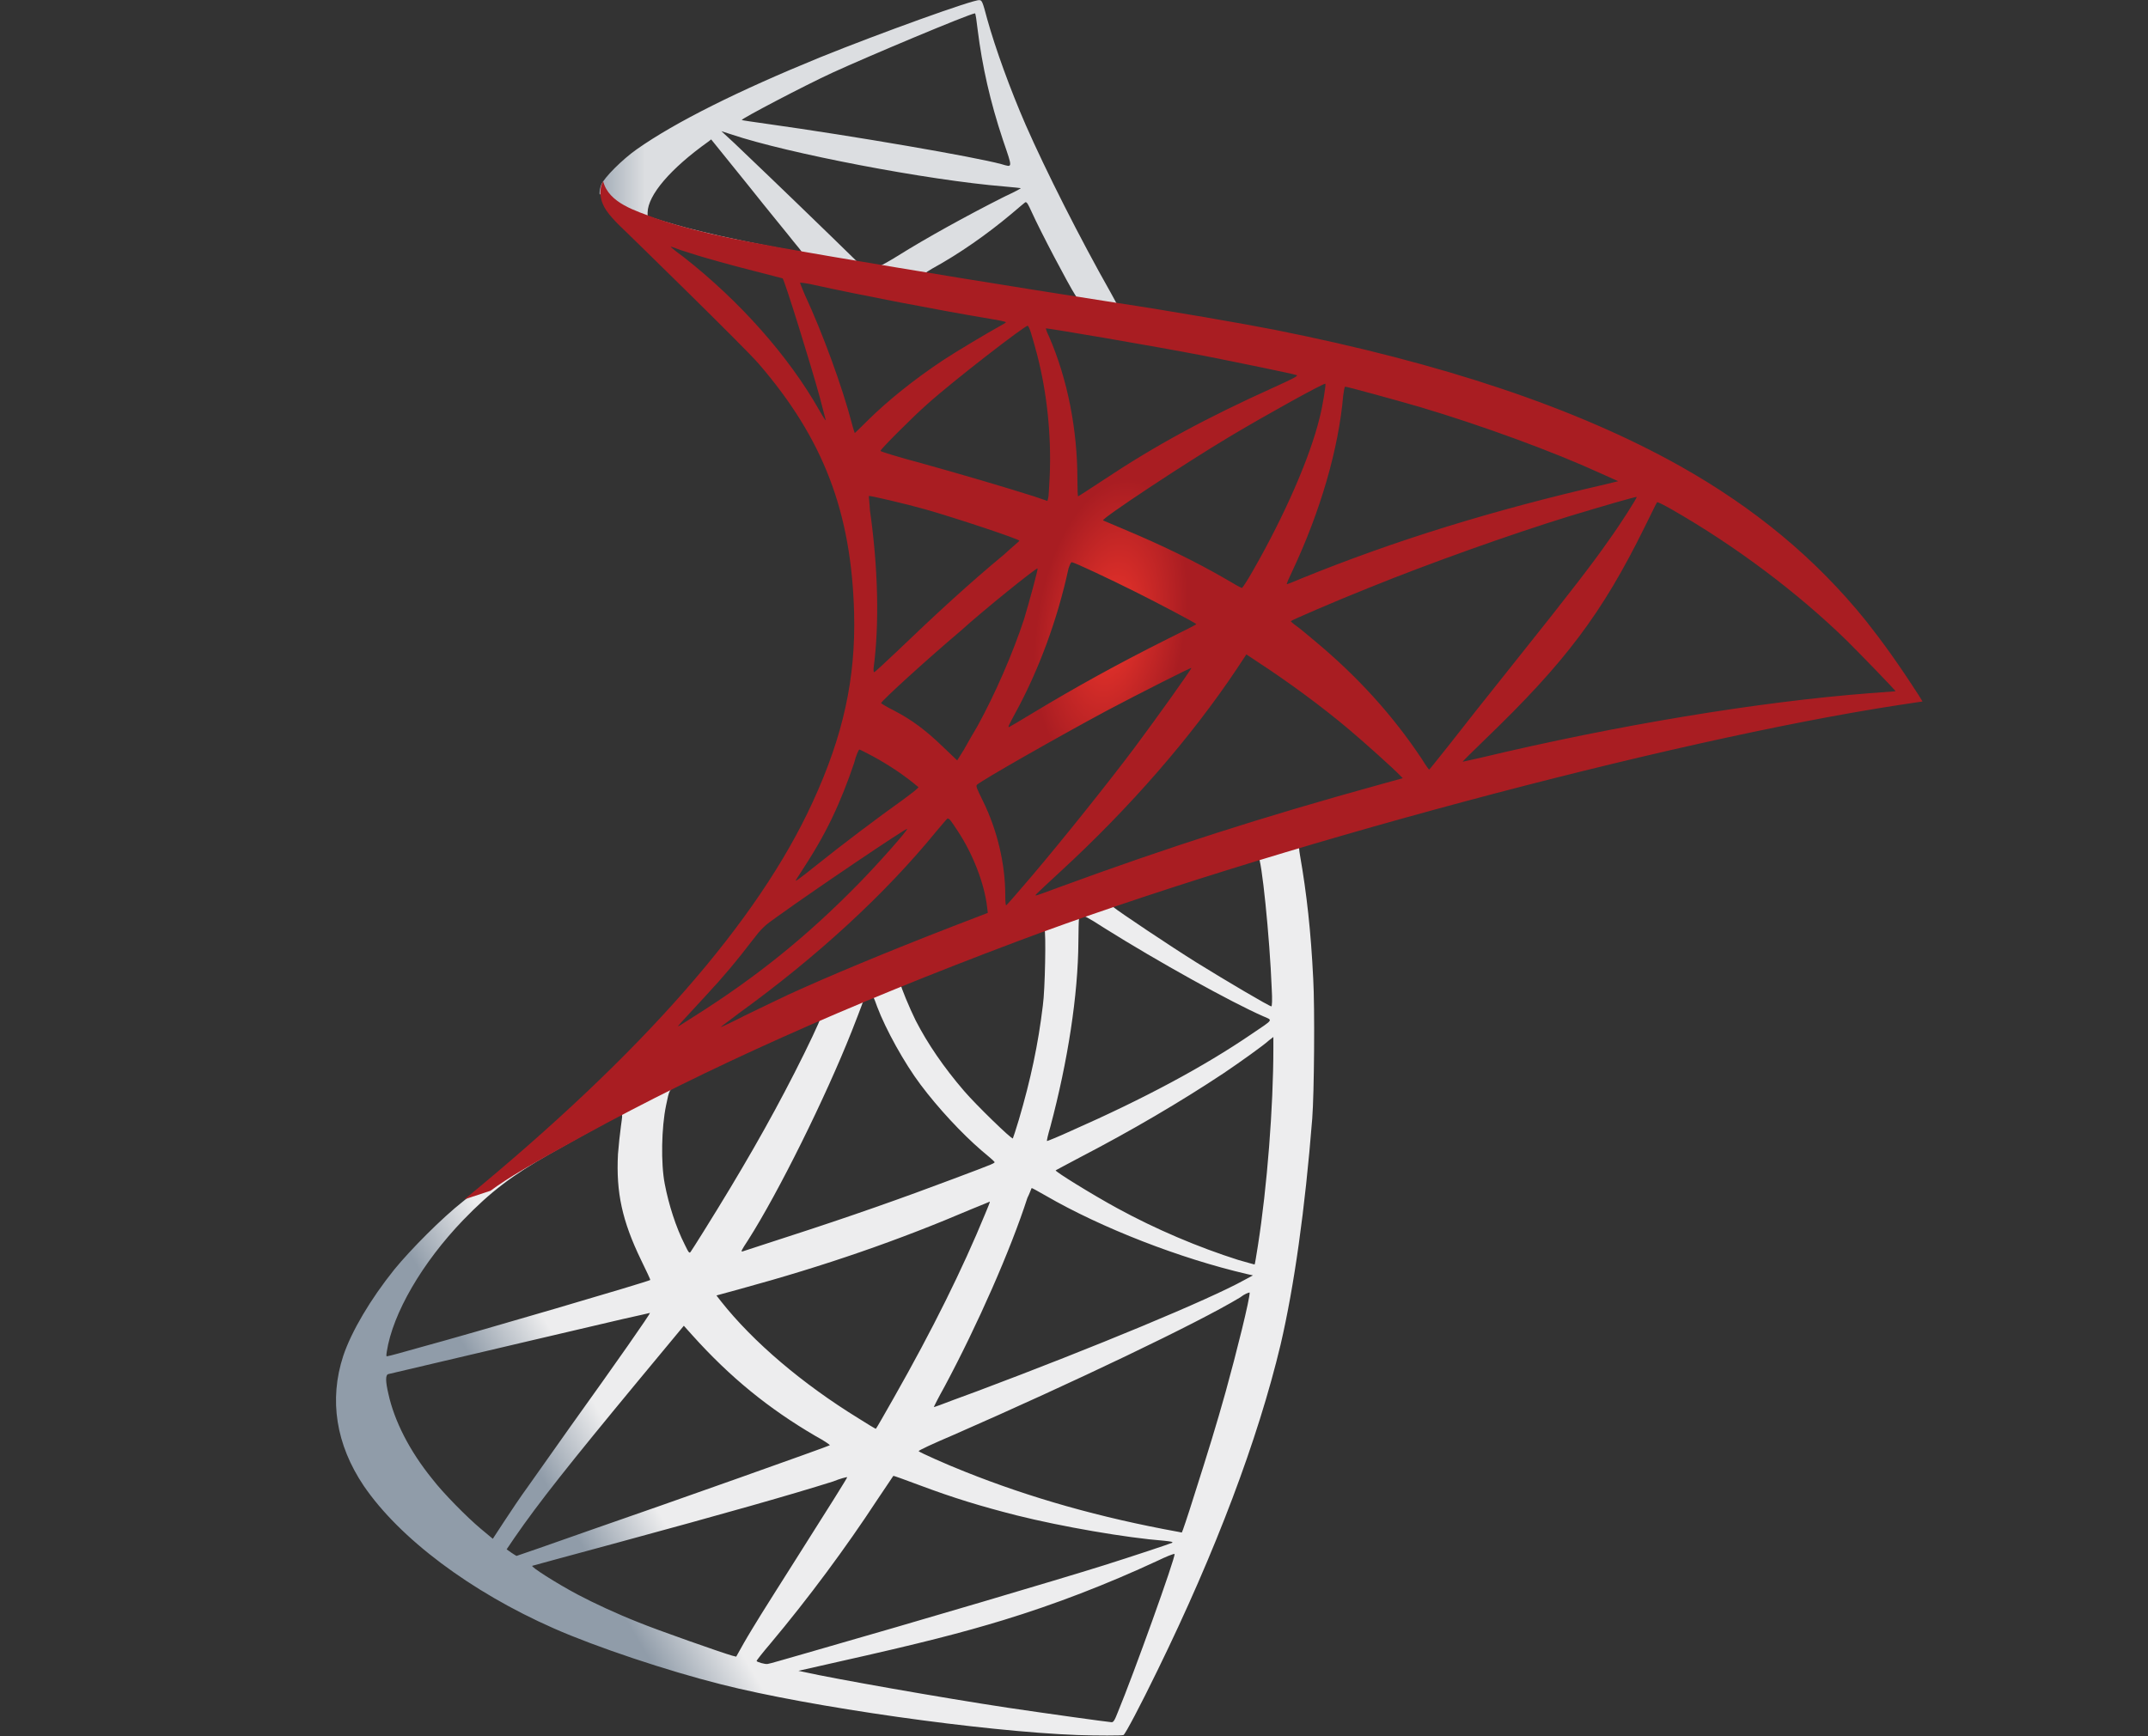 <?xml version="1.0" encoding="utf-8"?>
<!-- Generator: Adobe Illustrator 19.0.0, SVG Export Plug-In . SVG Version: 6.00 Build 0)  -->
<svg version="1.1" id="Layer_1" xmlns="http://www.w3.org/2000/svg" xmlns:xlink="http://www.w3.org/1999/xlink" x="0px" y="0px"
	 viewBox="1994.4 -76.5 371.1 300" style="enable-background:new 1994.4 -76.5 371.1 300;" xml:space="preserve">
<rect x="1994.4" y="-76.5" width="371.1" height="300" fill="#333333" stroke="none"/>
<style type="text/css">
	.st0{fill:url(#SVGID_1_);}
	.st1{fill:url(#SVGID_2_);}
	.st2{fill:url(#SVGID_3_);}
	.st3{display:none;fill:#231F1F;}
</style>
<g transform="matrix(.569 0 0 .569 199.451 -82.735)">
	
		<linearGradient id="SVGID_1_" gradientUnits="userSpaceOnUse" x1="-15055.284" y1="-16243.261" x2="-14872.32" y2="-16351.37" gradientTransform="matrix(0.119 0 0 0.119 5123.657 2414.747)">
		<stop  offset="0" style="stop-color:#909CA9"/>
		<stop  offset="1" style="stop-color:#EDEDEE"/>
	</linearGradient>
	<path class="st0" d="M3560.7,257.1l-105.6,34.5l-91.9,40.5l-25.7,6.8c-6.5,6.2-13.4,12.5-20.8,18.9c-8.1,7-15.7,13.4-21.5,18
		c-6.5,5.1-16,14.7-20.9,20.7c-7.3,9.1-13,18.8-15.5,26.2c-4.4,13.4-2.2,27,6.2,39.5c10.9,16,32.5,32.2,57.7,43.3
		c12.9,5.7,34.5,12.9,50.8,17c27.1,6.9,79.4,14.3,108.2,15.4c5.8,0.2,13.6,0.2,14,0c0.6-0.4,5.1-8.9,10.3-19.6
		c17.7-36.2,30.5-70.1,37.4-99c4.1-17.6,7.4-40.9,9.6-68.6c0.6-7.7,0.8-33.7,0.3-42.5c-0.7-14.4-2-26-4-37.4
		c-0.3-1.7-0.4-3.2-0.2-3.3c0.3-0.2,1.3-0.6,14.3-4.3L3560.7,257.1L3560.7,257.1L3560.7,257.1L3560.7,257.1z M3536.6,271.2
		c1,0,3.5,24.5,4.1,40c0.2,3.3,0.1,5.4-0.1,5.4c-0.6,0-13.5-7.6-22.7-13.3c-8-5-23.1-15.1-25.5-17c-0.8-0.6-0.7-0.6,5.8-2.9
		C3509.4,279.7,3535.7,271.2,3536.6,271.2z M3482.8,288.9c0.7,0,2.6,1,6.9,3.8c16.4,10.3,38.8,22.7,48.4,26.9c3,1.3,3.3,0.8-3.5,5.4
		c-14.5,9.9-32.6,19.6-54.8,29.4c-3.9,1.8-7.2,3.1-7.3,3.1c-0.2,0,0.3-2,1-4.4c5.3-19.9,8.4-40,8.5-56.1
		C3482.1,289.1,3482.1,289.1,3482.8,288.9C3482.7,288.9,3482.7,288.9,3482.8,288.9L3482.8,288.9z M3471.7,293.2
		c0.5,0.5,0.2,18.4-0.5,23.2c-1.4,11.7-3.7,22.5-7.3,34.7c-0.9,3-1.7,5.4-1.8,5.6c-0.3,0.4-11.3-10.3-14.8-14.4
		c-6.2-7.2-11.1-14.4-14.7-21.4c-1.8-3.6-4.7-10.6-4.5-10.9C3429.4,309.1,3471.4,292.8,3471.7,293.2L3471.7,293.2z M3419.5,313.7
		c0.1,0,0.2,0,0.2,0.1c0.2,0.2,0.7,1.4,1.2,2.9c2.6,6.9,8.3,17.2,13.2,23.7c5.4,7.2,12.5,14.8,18.4,19.9c1.9,1.6,3.7,3.1,3.9,3.4
		c0.5,0.5,0.6,0.4-12.4,5.3c-15.1,5.7-31.5,11.5-50.4,17.6c-4.5,1.5-9,2.9-13.5,4.4c-0.7,0.2-0.5-0.2,1.6-3.4
		c9.3-14.6,23.5-43.3,31.5-63.5c1.4-3.5,2.7-7,3-7.8c0.3-1.1,0.7-1.5,1.8-2.1C3418.7,313.8,3419.3,313.7,3419.5,313.7L3419.5,313.7z
		 M3403.6,320.3c0.2,0.2-3.8,8.7-7.8,16.5c-7.7,15.1-16.2,29.9-27.5,48c-1.9,3.1-3.8,6-4,6.3c-0.4,0.6-0.6,0.4-1.8-2.1
		c-2.7-5.3-4.9-12.2-6.1-18.5c-1.2-6.2-1-17.1,0.4-23.8c1-4.9,1-4.9,3.4-6.1C3370.2,335.5,3403.3,320,3403.6,320.3L3403.6,320.3z
		 M3541.2,325.9v3.4c0,17.8-1.9,42.2-4.7,60c-0.5,3.1-0.9,5.7-1,5.7c0,0-2.3-0.6-5-1.4c-12-3.8-25-9.3-36.7-15.7
		c-7.7-4.2-19-11.2-18.7-11.5c0.1-0.1,3.4-1.8,7.3-3.9c15.6-8.1,30.6-16.9,43.7-25.6c4.9-3.3,12.2-8.5,13.8-10L3541.2,325.9
		L3541.2,325.9z M3343.3,349.5c0.3,0,0.2,0.6-0.2,3.5c-0.3,2.1-0.7,5.9-0.9,8.5c-0.6,11.7,1.3,20.3,7,32.1c1.6,3.3,2.9,6,2.8,6.1
		c-0.6,0.5-53.4,16-70,20.5c-4.9,1.4-9.3,2.6-9.6,2.6c-0.6,0.2-0.6,0.1-0.4-1.3c1.8-11.7,10.8-27.1,23.2-40
		c8.3-8.6,14.9-13.6,26.3-20.1c8.1-4.6,20.7-11.6,21.6-11.9C3343.2,349.5,3343.2,349.5,3343.3,349.5L3343.3,349.5z M3467.8,371.8
		c0.1-0.1,2,1,4.3,2.3c17.1,9.9,40.9,19.1,61.1,23.8l1.8,0.4l-2.6,1.4c-10.6,5.9-45.5,20.4-81.2,33.8c-5.2,1.9-10.3,3.8-11.3,4.2
		c-1,0.4-1.8,0.6-1.8,0.6c0-0.1,1.4-2.9,3.3-6.3c10-18.7,20-41.4,25.1-57.2C3467.3,373.2,3467.7,371.9,3467.8,371.8L3467.8,371.8z
		 M3455.1,375.9c0.1,0.1-0.6,1.8-1.4,3.7c-6.9,16.8-16,35.2-27.7,55.8c-3,5.3-5.4,9.5-5.5,9.5c-0.1,0-2.5-1.4-5.3-3.2
		c-16.9-10.4-31.9-23.1-41.7-35.5l-1.4-1.8l7.3-2c26-7.1,48.1-14.8,70.1-24.2C3452.5,377,3455.1,375.9,3455.1,375.9z M3534,403.5
		C3534,403.5,3534.1,403.5,3534,403.5c0.1,1.8-4,18.3-7.3,30.2c-2.8,10-5.2,17.8-9.6,31.6c-1.9,6.1-3.6,11.1-3.7,11.1
		c-0.1,0-0.6-0.1-1-0.2c-23.7-4.3-44.9-10.3-64.9-18.3c-5.6-2.2-13.6-5.8-14-6.2c-0.2-0.2,4.6-2.4,10.7-5
		c36.3-15.9,74-33.9,86.9-41.7C3532.5,403.9,3533.7,403.5,3534,403.5L3534,403.5z M3351.9,409.7c0.2,0.2-10,14.8-24.2,34.6
		c-4.9,6.9-10.7,15.1-12.8,18.1c-2.2,3-5.4,7.8-7.3,10.7l-3.4,5.2l-3.6-3c-4.2-3.5-11.6-11-14.8-15.2c-6.9-8.5-11.5-17.6-13.3-25.8
		c-0.9-3.8-0.9-5.7-0.1-6c1.2-0.3,22.5-5.3,42.5-10c11.1-2.6,23.9-5.6,28.6-6.7C3348.1,410.6,3351.9,409.7,3351.9,409.7
		L3351.9,409.7z M3362.2,413.6l2.6,2.9c11.5,12.8,23.2,22.3,37.4,30.6c2.6,1.4,4.5,2.7,4.3,2.8c-0.6,0.4-49.3,17.7-71.9,25.5
		c-12.7,4.5-23.1,8.1-23.2,8.1c-0.1,0-0.8-0.5-1.6-1l-1.4-1l2.3-3.4c7.5-10.9,16.9-22.7,37.4-47.5L3362.2,413.6L3362.2,413.6z
		 M3425.8,459.2c0.1-0.1,3.6,1.2,7.9,2.8c10.4,3.9,18.6,6.4,29.6,9.2c13.6,3.4,33.2,6.8,44.8,7.7c1.8,0.2,2.7,0.3,2.4,0.6
		c-0.6,0.3-12.3,4.2-20.9,6.9c-13.7,4.3-55.6,16.7-89.8,26.5c-6.3,1.8-11.7,3.4-12.1,3.4c-0.8,0.2-3.4-0.6-3.4-0.9
		c0-0.2,1.9-2.6,4.2-5.3c11.5-13.7,22.9-29.1,32.4-43.6C3423.6,462.5,3425.8,459.2,3425.8,459.2L3425.8,459.2z M3411.8,459.6
		c0.1,0.1-5.6,9.2-15.5,24.8c-4.2,6.6-8.9,14.1-10.6,16.8c-1.6,2.6-4,6.5-5.3,8.8l-2.3,4.1l-1.2-0.3c-2.9-0.8-23.1-7.9-28.4-10.1
		c-6.6-2.6-13.5-5.8-18.6-8.5c-6.4-3.4-14.4-8.5-13.7-8.7c0.2-0.1,11.1-3,24.3-6.6c35-9.5,54.3-15,67-19
		C3409.7,460,3411.7,459.5,3411.8,459.6L3411.8,459.6z M3511.2,482.9L3511.2,482.9c0.4,0.8-12.5,36.7-17.2,48c-1,2.6-1.4,3.2-2,3.1
		c-1.4-0.1-20.1-2.7-31.5-4.4c-19.9-3-53.2-8.9-61.6-10.8l-1.9-0.4l11.9-2.7c25.5-5.7,37.8-8.9,50.3-12.7
		c15.7-4.8,31.3-10.8,47-18.1C3508.5,483.8,3510.6,482.9,3511.2,482.9L3511.2,482.9z"/>
	
		<linearGradient id="SVGID_2_" gradientUnits="userSpaceOnUse" x1="-15048.066" y1="-19824.227" x2="-14900.85" y2="-19824.227" gradientTransform="matrix(0.119 0 0 0.119 5123.657 2414.747)">
		<stop  offset="0" style="stop-color:#939FAB"/>
		<stop  offset="1" style="stop-color:#DCDEE1"/>
	</linearGradient>
	<path class="st1" d="M3451.9,11c-1.8-0.2-30.1,10-48.4,17.4c-24.7,10.1-43.8,19.6-55.6,27.9c-4.4,3.1-9.9,8.6-10.8,10.8
		c-0.3,0.8-0.5,1.8-0.5,2.7l10.7,10.1l25.5,8.1l60.6,10.9l69.3,11.9l0.7-6c-0.2,0-0.4-0.1-0.6-0.1l-9.1-1.4l-1.8-3.3
		c-9.4-16.6-19.8-37.2-25.9-51.1c-4.7-10.8-9.2-23.2-11.7-32.2C3452.9,11.4,3452.7,11,3451.9,11L3451.9,11L3451.9,11L3451.9,11z
		 M3450.6,15L3450.6,15c0.2,0.1,0.5,2.3,0.8,4.9c1.4,11.2,3.8,21.9,7.7,33.6c3,8.8,3,8.3-0.5,7.3c-8.1-2.2-44.6-8.5-71-12.2
		c-4.2-0.6-7.8-1.1-7.8-1.2c-0.3-0.3,19.1-10.5,27.6-14.4C3418.3,28,3448.3,15.4,3450.6,15L3450.6,15z M3373.6,50.8l3.1,1
		c16.9,5.7,59.5,13.9,82.9,15.8c2.6,0.2,4.9,0.5,4.9,0.5c0.1,0.1-2.2,1.3-5,2.6c-11.3,5.7-23.8,12.6-32.4,18
		c-2.6,1.6-4.9,2.9-5.2,2.9c-0.3,0-2-0.3-3.8-0.6l-3.2-0.5l-8-7.8c-14-13.6-25.1-24.2-29.3-28.2L3373.6,50.8z M3370.5,53.3l11.3,14
		c6.1,7.7,12.4,15.3,13.7,17c1.4,1.7,2.5,3,2.4,3.1c-0.3,0.2-16.3-2.9-24.7-4.8c-8.7-2-12.3-3-17.6-4.6l-4.4-1.4v-1.1
		c0.1-5.3,6.9-13.3,18.4-21.5L3370.5,53.3L3370.5,53.3z M3466.1,72.4c0.3,0,0.7,0.7,1.7,2.9c2.7,6,11.2,22.1,13.2,25.2
		c0.6,1,1.8,1.1-9.5-0.7c-27.1-4.4-35.8-5.8-35.8-6c0-0.1,0.8-0.6,1.8-1.2c8.4-4.6,16.8-10.5,24.3-16.8c1.8-1.5,3.5-3,3.8-3.2
		C3465.8,72.4,3466,72.3,3466.1,72.4L3466.1,72.4z"/>
	
		<radialGradient id="SVGID_3_" cx="-3088.196" cy="-9724.811" r="195.459" gradientTransform="matrix(-0.114 -1.712736e-002 3.463960e-002 -0.228 3476.655 -2068.957)" gradientUnits="userSpaceOnUse">
		<stop  offset="0" style="stop-color:#EE352C"/>
		<stop  offset="1" style="stop-color:#A91D22"/>
	</radialGradient>
	<path class="st2" d="M3337.7,66c0,0-1.8,2.8-0.1,6.9c1,2.6,4.1,5.7,7.5,8.9c0,0,35.5,34.6,39.8,39.6c19.6,22.7,28.2,45,29,75.8
		c0.5,19.8-3.3,37.2-12.6,57.4c-16.6,36.2-51.6,76.2-105.7,120.6l7.9-2.6c5.1-3.8,12.1-7.9,28.3-16.8c37.6-20.6,79.9-39.5,131.8-59
		c74.7-28.1,197.5-61,267.4-71.7l7.3-1.1l-1.1-1.8c-6.4-9.9-10.8-16-16-22.6c-15.3-19-33.9-34.4-56.7-47.2
		c-31.3-17.5-71.7-31.1-123-41.3c-9.7-1.9-30.9-5.6-48.1-8.2c-36.6-5.7-60.2-9.6-86.2-14c-9.3-1.6-23.3-4-32.6-6
		c-4.8-1-14-3.2-21.1-5.7C3347.7,75,3339.4,72.7,3337.7,66L3337.7,66z M3358.2,85.9c0.1-0.1,1.4,0.4,3,1c3,1,6.9,2.2,11.6,3.5
		c3.5,1,7,1.9,10.5,2.8c4.8,1.2,8.8,2.3,8.9,2.3c0.6,0.6,8.6,26.3,11.3,36.2c1,3.8,1.8,6.9,1.8,6.9c-0.1,0.1-1-1.3-2-3.1
		c-9.3-16.4-24.1-33.1-41.2-46.5C3359.9,87.4,3358.2,86,3358.2,85.9L3358.2,85.9z M3397.5,96.8c0.4,0,2.2,0.2,4.3,0.7
		c13.6,3,37.9,7.7,53.5,10.3c2.6,0.4,4.7,0.9,4.7,1c0,0.2-1,0.7-2.2,1.4c-2.6,1.4-13.2,7.7-16.8,10.1c-8.9,5.9-16.8,12.3-22.6,18
		c-2.3,2.3-4.3,4.2-4.3,4.2s-0.5-1.4-0.9-3c-2.9-11.1-8.9-27.5-14.3-39.1C3398.1,98.5,3397.4,96.8,3397.5,96.8
		C3397.4,96.8,3397.4,96.8,3397.5,96.8L3397.5,96.8z M3466.6,109.9c0.5,0.2,1.3,2.9,2.9,8.9c3,11.6,4.3,24.5,3.8,36.6
		c-0.2,3.4-0.3,6.5-0.5,6.9l-0.2,0.8l-4.1-1.4c-8.5-2.7-22.4-6.8-34.3-10.1c-6.8-1.8-12.3-3.5-12.3-3.7c0-0.5,9.9-10.4,14.1-14.1
		C3444,126.6,3465.9,109.7,3466.6,109.9L3466.6,109.9z M3472.1,110.7c0.2-0.2,33,5.4,48,8.3c11.1,2.2,27.2,5.5,28.2,5.9
		c0.5,0.2-1.2,1.1-6.5,3.5c-21.1,9.5-36.7,18-52.3,28.4c-4.1,2.7-7.5,4.9-7.6,4.9c-0.1,0-0.2-2.3-0.2-5.1c0-15.2-3-30.5-8.6-43.4
		C3472.5,112,3472.1,110.8,3472.1,110.7z M3557,127.5c0.2,0.2-0.8,6.7-1.8,10.5c-2.9,11.9-10.6,29.5-20.1,46.1
		c-1.7,3-3.2,5.3-3.4,5.4c-0.2,0.1-2.3-1.1-4.8-2.6c-9.3-5.4-19.8-10.5-31.3-15.3c-3.2-1.4-6-2.5-6.1-2.6
		c-0.6-0.5,25.1-17.5,38.7-25.6C3539.1,136.9,3556.6,127.2,3557,127.5L3557,127.5z M3563,128.4c0.7,0,15.2,4,22.8,6.2
		c18.8,5.6,40.3,13.5,54.3,19.9l5.8,2.6l-4.1,1c-34.3,7.9-63.7,17-92,28.5c-2.3,1-4.4,1.8-4.5,1.8c-0.2,0,0.6-1.8,1.7-4.1
		c8.5-18.1,14-37,15.4-53.2C3562.6,129.6,3562.8,128.4,3563,128.4L3563,128.4z M3418.4,161.6c0.2-0.2,11.3,2.4,17.3,4.1
		c9.1,2.6,28.4,9,28.4,9.5c0,0.1-2.2,1.9-4.7,4.2c-10.5,8.7-20.5,17.9-32.6,29.5c-3.6,3.4-6.6,6.2-6.8,6.2c-0.2,0-0.2-0.5-0.2-1.1
		c1.8-13.4,1.4-30.6-1.1-48.1C3418.6,163.6,3418.3,161.7,3418.4,161.6z M3651.5,161.9c0.2,0.2-5.1,8.5-8.5,13.2
		c-4.8,6.9-11.8,16-27.7,35.9c-8.4,10.5-17.8,22.4-20.9,26.4c-3.2,4-5.8,7.3-5.9,7.3c-0.1,0-1.1-1.4-2.2-3.2
		c-8.9-13.4-19.6-25.1-32.3-35.7c-2.4-2-5-4.2-5.9-4.8c-0.9-0.6-1.6-1.3-1.6-1.4c0-0.2,13.6-6.1,23.9-10.2
		c18-7.3,42.6-16.1,61.1-21.8C3641.1,164.7,3651.4,161.7,3651.5,161.9L3651.5,161.9z M3657.7,163.5c0.3-0.1,2.2,0.9,4.5,2.2
		c19.4,11.1,38.4,25.4,53.4,40.1c4.2,4.2,14.7,15,14.5,15.1c0,0-3.7,0.3-8,0.6c-33.6,2.6-76.6,9.7-118,19.6
		c-2.8,0.6-5.3,1.2-5.4,1.2c-0.2,0,3-3.1,6.9-6.9c24.3-23.4,35.4-38.1,48.4-64.5C3655.9,167.1,3657.5,163.7,3657.7,163.5
		C3657.6,163.5,3657.6,163.5,3657.7,163.5L3657.7,163.5z M3480,181.7c1.1,0.2,11.5,5.1,19.3,9c7.2,3.6,18,9.3,18.5,9.8
		c0.1,0.1-3.8,2.1-8.5,4.4c-15,7.5-27.9,14.6-41.3,22.7c-3.8,2.3-7,4.2-7.1,4.2c-0.3,0-0.2-0.3,1.9-4.2c7.2-13.1,12.9-28.7,16.2-44
		C3479.4,182.5,3479.7,181.7,3480,181.7L3480,181.7z M3469.6,183.6c0.2,0.2-2.5,10.1-4.1,15.4c-3.3,10.1-8.8,22.8-14.1,32.4
		c-1.3,2.2-3.2,5.5-4.2,7.3l-2,3.2l-4.5-4.3c-5.2-5-9.4-8.1-14.8-10.9c-2.2-1.1-3.8-2.1-3.8-2.2c0-0.6,13.6-13,24.1-21.9
		C3453.5,196,3469.3,183.3,3469.6,183.6L3469.6,183.6z M3533,209.7l3.9,2.6c8.9,5.8,19.5,13.6,27.5,20.4
		c4.5,3.8,13.3,11.7,15.1,13.6l1,1l-6.5,1.8c-36.6,10.1-64.8,19.2-97.8,31.3c-3.7,1.4-6.8,2.5-7,2.5c-0.5,0-0.9,0.4,7.3-7.2
		c21.1-19.4,39.7-40.8,53.6-61.6L3533,209.7L3533,209.7z M3516.3,213.8c0.2,0.2-10.8,15.6-17.3,24.3c-7.8,10.4-21.7,27.8-31.3,39.1
		c-4,4.7-7.4,8.6-7.6,8.7c-0.2,0.1-0.3-1.1-0.3-3c0-9.7-2.5-20-6.8-28.7c-1.8-3.7-2.2-4.5-1.8-4.9c1.5-1.4,24.7-14.6,39.4-22.5
		C3500.6,221.5,3516.1,213.7,3516.3,213.8L3516.3,213.8z M3415.5,238.6c0.2,0,2.1,1,4.2,2.1c5.1,2.8,9.7,5.9,13.7,9.3
		c0.2,0.2-1.9,1.8-4.6,3.8c-7.6,5.4-19.1,14.1-25.8,19.5c-7,5.6-7.3,5.7-6.5,4.5c5.3-8.1,7.9-12.6,10.7-18.4
		c2.5-5.2,4.9-11.3,6.7-16.7C3414.5,240.3,3415.3,238.6,3415.5,238.6L3415.5,238.6z M3442.4,259.6c0.4-0.1,0.9,0.6,3,3.8
		c4.5,6.8,8.1,15.9,8.9,23.2l0.2,1.6l-10.9,4.2c-19.6,7.6-37.6,15.1-49.8,20.7c-3.4,1.6-9.4,4.5-13.3,6.4c-3.9,2-7.1,3.5-7.1,3.4
		s2.5-1.9,5.5-4.2c23.9-17.3,44.5-36.3,60-55.3c1.7-2,3.2-3.8,3.4-3.9L3442.4,259.6L3442.4,259.6z M3430,262.7
		c0.3,0.3-8.8,10.6-15,16.9c-15.4,15.7-30.6,28-49.6,40c-2.4,1.5-4.5,2.9-4.8,3c-0.6,0.3,0.2-0.5,8.5-9.5
		c5.3-5.7,9.3-10.5,13.8-16.4c3-3.9,3.6-4.5,8-7.6C3402.6,280.7,3429.7,262.4,3430,262.7z"/>
</g>
<path class="st3" d="M1379.5,725.1c-3.8,0-7.7,0.4-11.5,0.4c-77.7,4.1-130.2,38.4-160.8,105.2c-26.2,60.4-23.4,139.4,0.3,200.2
	c27.5,59.4,71.9,90.8,146.1,102.6c15.7,2.6,26.2,11.2,56.6,46.7l37.4,43.8h67.8l-45.1-45.5c-24.9-24.9-45.1-46.6-45.1-48.6
	c0-1.9,9.5-6.1,21.1-9.6c38.1-11.5,69.7-40.9,91.8-86c17.9-36.2,20.5-47.4,23-92.4C1567.9,807.9,1497.2,724.1,1379.5,725.1
	L1379.5,725.1L1379.5,725.1z M1439,1075.6c-33,16-80.9,19.2-112.2,7.7c-32.3-11.9-63.7-45.5-77.7-83.5
	c-15.7-41.6-13.4-118.3,4.5-152.8c28.8-55,66.9-80.3,122.5-80.3c82.5,0,129.4,50.5,135.6,145.5
	C1516.4,991.5,1489.9,1050.9,1439,1075.6L1439,1075.6z M2611,839.6c-28.5,0-50.2,11.5-64.9,34.2l-11.5,18v-46.7h-49.2v280.2h49.2
	v-89.6c0-81.9,1-91.5,12.5-113.9c15.8-30.7,42.9-46.1,69.1-38.7l17.6,5.1v-48.6L2611,839.6L2611,839.6L2611,839.6z M2321.6,837
	c-9.6,0-19.9,1.3-30.1,3.5c-65.9,17.2-103,80.3-100.8,145.2c0,54.3,10.6,81.5,36.8,110c53.7,44.1,102.3,47.6,167.9,23.9
	c11.2-4.8,23.4-10.3,23.4-10.3v-44.1l-23.4,12.1c-53.1,23.1-93,23.1-125.1-4.1c-20.4-20.8-29.4-45.7-33.6-74.2h198.6v-37.8
	C2435.4,884.4,2389.1,835.8,2321.6,837L2321.6,837L2321.6,837z M2241.3,959.9c0,0,7.3-48,34.5-66.9c13.1-9.2,28.1-13.7,42.8-13.7
	c14.7,0,29.4,4.8,41.6,14c24.9,19.2,29.1,66.2,29.1,66.2h-148.1L2241.3,959.9L2241.3,959.9L2241.3,959.9z M1054,909.4
	c-53.4-32.3-77.1-55.7-74.2-83.2c8.3-76.1,102.3-65.6,154.4-36.8l0.4-51.2c0,0-28.8-12.5-70-13.1c-63.3-1-104.2,19.8-123.4,62
	c-28.2,62.3-3.2,109.4,86.9,161.8c50.6,29.4,73,55,73,82.9c0,57.6-69.4,77.7-141,41.5c-14.7-7.3-27.2-13.5-27.9-13.5
	c-2.6,16.3-1.2,55.4-1.2,55.4s22,9.2,55,15.6c81.8,16.3,156.3-22.1,163.4-84.4C1155.4,987.9,1134.2,957.2,1054,909.4L1054,909.4
	L1054,909.4z M3046.8,836.4c-9.6,0-19.8,1.3-30.4,3.6c-65.8,17.2-102.9,80.3-100.4,145.2c0,54.3,10.5,81.2,36.7,109.6
	c53.7,44.1,102.3,47.7,168.2,24c11.1-4.8,23.3-10.2,23.3-10.2v-44.2l-23.3,12.2c-53.2,23-93.1,23-125-4.2
	c-20.5-20.8-29.4-45.4-33.6-74.2h198.2v-37.8c0-76.6-46.4-125.3-113.8-124L3046.8,836.4L3046.8,836.4z M2966.5,959.2
	c0,0,7.4-48,34.6-67.2c13.1-9.3,28.1-13.8,42.8-13.8c14.7,0,29.4,4.8,41.6,14.1c24.9,19.2,29.1,66.5,29.1,66.5h-148L2966.5,959.2
	L2966.5,959.2z M2063.8,910c-53.4-32.3-77-55.7-74.1-83.2c8.3-76.1,102.3-65.6,154.4-36.8l0.4-51.2c0,0-28.8-12.5-70-13.1
	c-63.3-1-104.2,19.8-123.4,62c-28.1,62.3-2.9,109.4,87,161.8c50.5,29.4,72.9,54.6,72.9,82.5c0,57.6-69.4,78-141,41.5
	c-14.7-7.3-27.1-13.4-27.9-13.4c-2.6,16.3-1.2,55.4-1.2,55.4s21.7,8.9,54.6,15.6c81.9,16.4,156.4-22,163.4-84.3
	C2164.9,988.7,2143.8,958,2063.8,910L2063.8,910L2063.8,910z M3336.2,839c-28.5,0-50.5,11.5-64.9,34.3l-11.5,17.9v-46.6h-49.2v280.1
	h49.2V1035c0-81.9,1-91.5,12.5-113.8c15.8-30.7,42.9-46.1,69.1-38.7l17.6,5.1V839L3336.2,839L3336.2,839z M1672.2,908.4V729.9h-49.7
	v395.2h208.8v-46.7h-159.2L1672.2,908.4L1672.2,908.4z M2820.4,964l-40.9,106.5l-39.4-107.1l-40-118.7h-50.8
	c32.9,93.4,68.8,188.3,104.9,280.4c15.7,0.4,31.4,0,47,0l55.3-138.8l56.3-141.6h-48.6C2864.2,844.8,2842.8,901,2820.4,964
	L2820.4,964L2820.4,964z M1786.6,622.2c8,0,14.7-2.6,20.2-8.1c5.4-5.4,8.3-11.8,8.3-19.8c0-8-2.9-14.7-8.3-19.8
	c-5.5-5.1-11.8-7.7-19.8-7.7c-8.1,0-14.7,2.6-20.2,8c-5.5,5.4-8,12.1-8,19.8c0,8.1,2.6,14.7,8,19.8
	C1771.9,619.6,1778.6,622.1,1786.6,622.2L1786.6,622.2L1786.6,622.2z M1769,576.7c4.8-4.8,10.6-7,18-7c7,0,12.8,2.2,17.6,7
	c4.8,4.8,7.3,10.6,7.3,17.6c0,7-2.6,13.1-7.3,17.9c-4.8,4.8-10.6,7-17.6,7c-7.1,0-12.8-2.2-17.6-7c-4.8-4.8-7.3-10.9-7.3-17.9
	C1762,587.3,1764.2,581.5,1769,576.7z M1780.8,596.9h3.2c2.3,0,4.5,2.2,6.4,6.4l3.9,8.7h6l-4.8-9.6c-1.9-3.8-3.8-6.1-6.1-6.7
	c2.8-0.7,5.1-1.6,6.7-3.5c1.6-1.6,2.2-3.9,2.2-6.4c0-2.9-0.9-5.1-2.9-6.7c-2.2-1.8-5.7-2.8-10.3-2.8h-10.2V612h5.1v-15L1780.8,596.9
	L1780.8,596.9z M1780.8,580.3h4.5c3.2,0,5.5,0.7,6.7,1.6c1.2,1,1.5,2.2,1.5,4.5c0,4.1-2.6,6.1-7.3,6.1h-5.5L1780.8,580.3
	L1780.8,580.3L1780.8,580.3z M960.6,593.7c0-12.5-0.4-21.7-0.7-27.2h0.3c1.3,6.4,2.9,11.3,4.1,14.4l47.7,106.5h8l47.7-107.4
	c1.3-2.9,2.6-7.3,4.1-13.5h0.4c-1,10.6-1.3,19.9-1.3,27.2v94h16.3V548.1h-20.5l-43.8,97.2c-1.6,3.8-3.9,9.6-6.7,17.2h-0.7
	c-1-3.8-3.2-9.5-6.4-16.6l-42.8-98.2h-21.7v139.7h15.7v-93.7L960.6,593.7L960.6,593.7z M1123,594h14.1v87H1123V594z M1130.1,562.1
	c2.9,0,5.4-1,7.3-2.9c1.9-1.9,3.2-4.4,3.2-7.3c0-2.9-1-5.4-3.2-7.3c-2-1.9-4.5-2.9-7.4-2.9c-2.9,0-5.4,1-7.3,2.9
	c-1.9,1.9-3.2,4.5-3.2,7.3c0,3.2,1,5.4,3.2,7.3C1124.9,561.1,1127.2,562.1,1130.1,562.1L1130.1,562.1L1130.1,562.1z M1237.5,682.9
	v-15.3c-7.7,5.8-16,8.6-24.6,8.6c-10.3,0-18.6-3.5-24.7-10.3c-6-6.7-9.3-16-9.3-27.5c0-12.1,3.2-21.7,9.9-29
	c6.4-7,14.7-10.6,24.9-10.6c8.3,0,16.3,2.6,23.7,7.7v-16.3c-6.7-3.5-14.4-5.1-23-5.1c-16,0-28.5,5.1-37.8,15
	c-9.2,9.9-14,23.4-14,39.6c0,14.4,4.1,26.6,12.8,35.9c9,9.5,20.5,14.4,34.5,14.4C1220.9,689.7,1229.8,687.4,1237.5,682.9
	L1237.5,682.9z M1277.8,636.5c0-11.5,2.6-20.8,7.3-27.1c4.5-5.8,9.9-8.7,16.3-8.7c5.4,0,9.3,1,12.1,3.2v-16.7
	c-2.2-1-5.4-1.3-9.5-1.3c-5.8,0-10.9,1.9-15.4,5.5c-4.8,3.8-8.6,9.5-10.8,16.9h-0.4V588h-16v99.7h16v-51.2H1277.8z M1369.6,689.7
	c15,0,27.1-4.8,36.1-14.4c8.9-9.5,13.4-22.4,13.4-38.4c0-16.3-4.1-28.8-12.5-38.1c-8.3-9.3-19.8-13.8-34.8-13.8s-27.1,4.5-36.1,13.1
	c-9.6,9.5-14.7,23-14.7,40.3c0,15,4.1,27.5,12.8,36.8C1342.8,684.9,1354.6,689.7,1369.6,689.7L1369.6,689.7L1369.6,689.7z
	 M1346.9,608.4c6.1-6.4,14.1-9.6,24-9.6c10.3,0,18,3.2,23.7,9.6c5.8,6.7,8.6,16.3,8.6,29.1c0,12.2-2.6,21.7-8,28.2
	c-5.4,6.7-13.4,10.3-24,10.3c-10.3,0-18.2-3.6-24.3-10.3c-6-6.7-8.9-16-8.9-28.2C1337.3,625.4,1340.5,615.5,1346.9,608.4
	L1346.9,608.4z M1489.2,681c6.1-5.4,9.3-12.1,9.3-20.5c0-7.3-2.6-13.4-7.3-18.2c-3.9-3.8-9.9-7.3-18.6-10.9
	c-7.7-3.2-12.5-6.1-15-8.3c-2.6-2.6-4.1-5.8-4.1-10.3c0-4.1,1.6-7.3,4.8-9.9c3.2-2.6,7.3-3.8,12.8-3.8c8.6,0,16,2.3,22.7,7.1v-16
	c-6.5-3.2-13.5-4.8-21.5-4.8c-10.3,0-18.9,2.8-25.3,8.3c-6.7,5.4-9.9,12.5-9.9,20.8c0,7.3,2.2,13.4,6.4,17.9
	c3.5,3.8,9.5,7.7,17.9,11.2c8,3.5,13.4,6.7,16.3,9.3c2.9,2.6,4.1,5.8,4.1,9.5c0,9.3-6.4,14.1-18.8,14.1c-9.6,0-18.2-3.2-25.9-9.5
	v17.2c7,4.2,15.3,6.1,24.6,6.1C1473.4,689.7,1482.7,686.8,1489.2,681L1489.2,681L1489.2,681z M1565.3,585.1
	c-15,0-27.1,4.5-36.1,13.1c-9.5,9.5-14.7,23-14.7,40.3c0,15,4.1,27.5,12.8,36.8c9,9.6,20.8,14.4,35.8,14.4
	c15.4,0,27.1-4.8,36.1-14.5c9-9.5,13.5-22.4,13.5-38.4c0-16.3-4.2-28.8-12.5-38.1C1591.6,589.5,1580,585,1565.3,585.1L1565.3,585.1
	L1565.3,585.1z M1596.3,637.5c0,12.2-2.6,21.7-8,28.2c-5.4,6.7-13.4,10.3-24,10.3c-10.3,0-18.2-3.6-24.3-10.3
	c-6-6.7-8.9-16-8.9-28.2c0-12.8,3.2-22.7,9.6-29.4c6-6.4,14-9.6,24-9.6c9.9,0,17.9,3.2,23.6,9.6
	C1593.4,615.1,1596.3,624.7,1596.3,637.5L1596.3,637.5L1596.3,637.5z M1639.5,687.4h16v-86.4h23.4v-13.4h-23.4v-15.4
	c0-14,5.4-21,16.6-21c3.8,0,7.6,1,10.5,2.6v-14.4c-2.9-1.3-6.7-1.6-11.5-1.6c-8.6,0-15.7,2.6-21.4,8c-6.7,6.4-10.3,14.7-10.3,25.9
	V588h-16.9v13.4h16.9v86L1639.5,687.4z M1705.1,660.2c0,19.5,8.6,29.4,26.2,29.4c6.4,0,11.2-1,15-3.3v-13.7
	c-2.9,2.2-6.4,3.2-10.3,3.2c-5.4,0-9.2-1.3-11.5-4.2c-2.3-2.9-3.6-7.7-3.6-14.4V601h25.3v-13.4H1721v-29.4c-5.5,1.9-10.9,3.5-16,5.1
	v24.3h-17.2V601h17.2L1705.1,660.2L1705.1,660.2z M3421.3,844.1c-5.4-5.1-11.8-7.7-19.8-7.7c-8.1,0-14.7,2.6-20.2,8.1
	c-5.4,5.4-8,12.1-8,19.8c0,8,2.6,14.7,8,19.8c5.4,5.1,12.1,7.7,20.2,7.7c8,0,14.7-2.6,20.2-8c5.4-5.5,8.3-11.8,8.3-19.8
	C3429.6,855.9,3426.7,849.2,3421.3,844.1L3421.3,844.1z M3418.7,881.9c-4.8,4.8-10.6,7-17.6,7c-7,0-12.8-2.2-17.6-7
	c-4.8-4.8-7.3-10.9-7.3-18c0-7,2.2-12.8,7-17.6c4.8-4.8,10.5-7,17.9-7c7,0,12.8,2.2,17.6,7c4.8,4.8,7.3,10.6,7.3,17.6
	C3426,871.3,3423.8,877,3418.7,881.9z M3404.3,865.5c2.9-0.7,5.1-1.9,6.7-3.5c1.6-1.7,2.2-3.9,2.2-6.5c0-2.9-0.9-5.1-2.9-6.7
	c-2.2-1.8-5.8-2.8-10.3-2.8h-10.2v35.8h5.1v-15h3.2c2.2,0,4.4,2.2,6.4,6.4l3.8,8.6h6.1l-4.8-9.6
	C3408.1,868,3406.2,866.1,3404.3,865.5L3404.3,865.5L3404.3,865.5z M3400.8,862.3h-5.5v-12.1h4.5c3.2,0,5.4,0.6,6.7,1.6
	c1.3,1,1.6,2.2,1.6,4.5C3408.1,860.4,3405.6,862.3,3400.8,862.3L3400.8,862.3L3400.8,862.3z M2508.6,583.5h4.5v-35.8h11.8v-4.5
	h-28.2v4.5h11.8L2508.6,583.5L2508.6,583.5z M2535.8,556.6c0-3.5,0-6.3-0.3-8c0.3,1.9,1,3.2,1.2,4.1l13.8,30.7h2.2l13.8-31
	c0.4-1,0.7-2.2,1.3-3.8c-0.3,3.2-0.3,5.8-0.3,7.7v27.1h4.8v-40.3h-5.8L2554,571c-0.3,1-1.3,2.9-1.9,5.1h-0.4
	c-0.3-1.3-0.9-2.6-1.8-4.8l-12.5-28.2h-6.5v40.3h4.5v-26.9L2535.8,556.6L2535.8,556.6z"/>
</svg>
